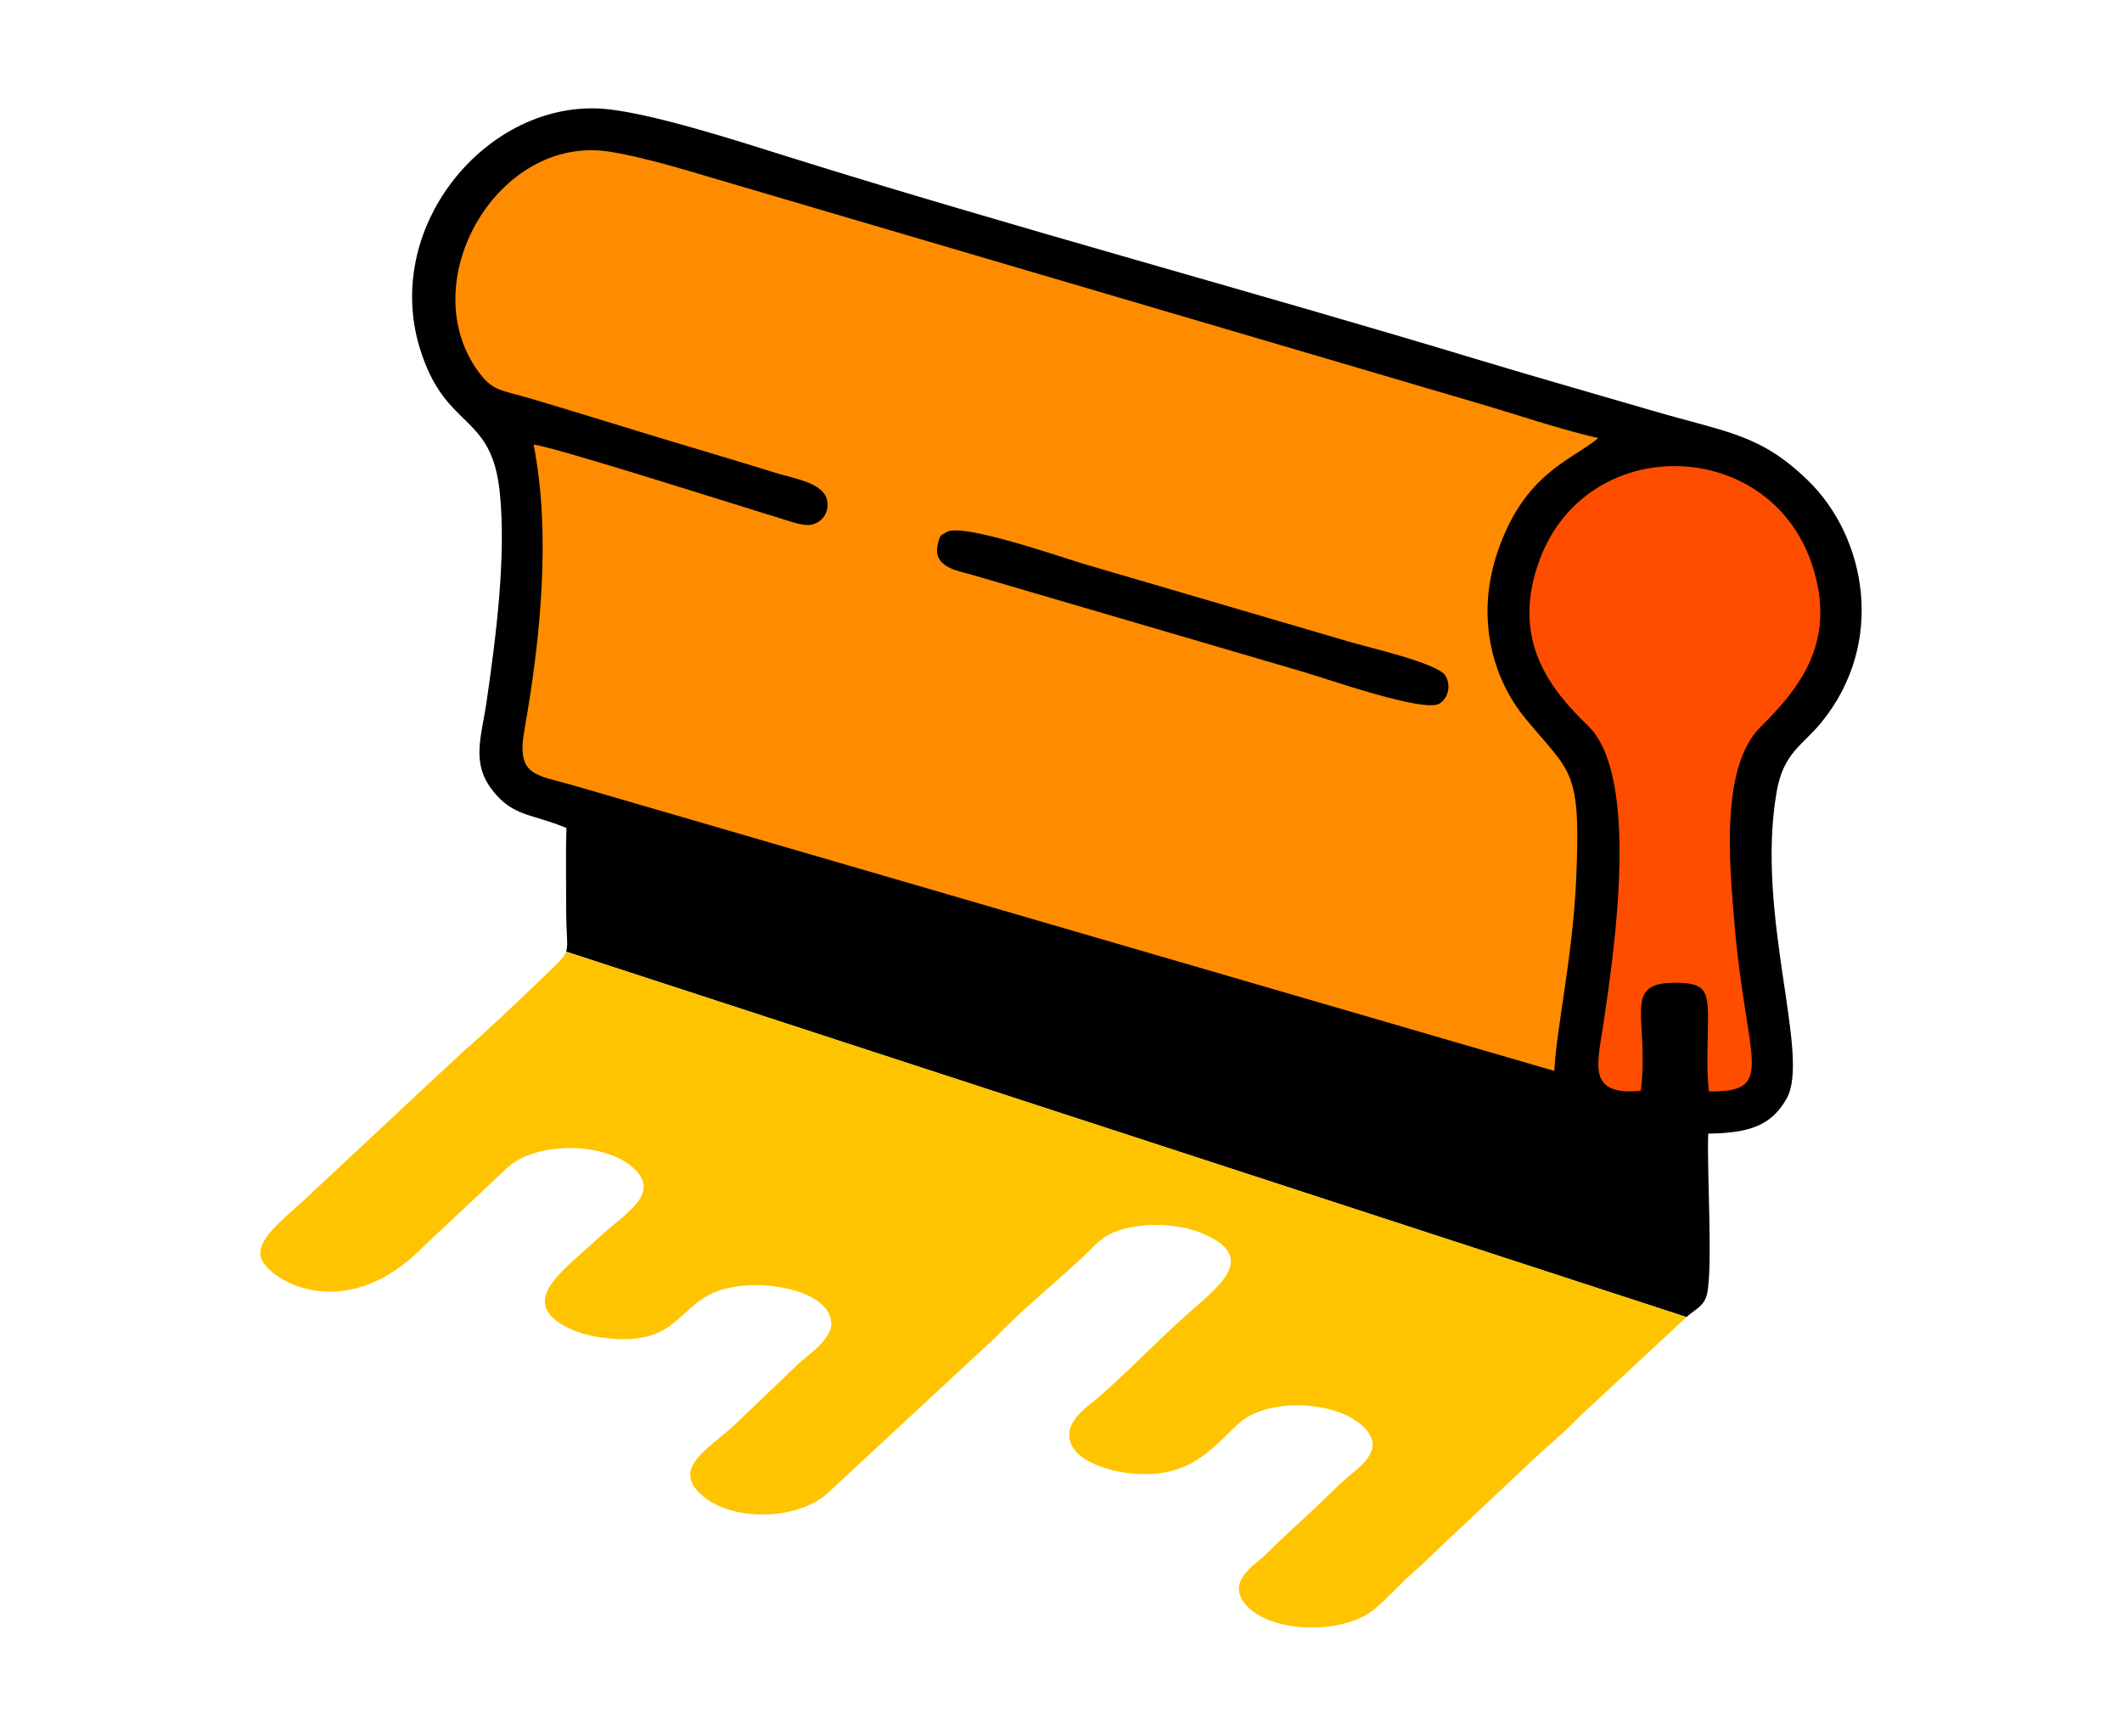 <?xml version="1.0" encoding="UTF-8"?>
<!DOCTYPE svg PUBLIC "-//W3C//DTD SVG 1.1//EN" "http://www.w3.org/Graphics/SVG/1.1/DTD/svg11.dtd">
<!-- Creator: CorelDRAW 2019 (64-Bit) -->
<svg xmlns="http://www.w3.org/2000/svg" xml:space="preserve" width="1.444in" height="1.181in" version="1.1" style="shape-rendering:geometricPrecision; text-rendering:geometricPrecision; image-rendering:optimizeQuality; fill-rule:evenodd; clip-rule:evenodd"
viewBox="0 0 266.74 218.01"
 xmlns:xlink="http://www.w3.org/1999/xlink"
 xmlns:xodm="http://www.corel.com/coreldraw/odm/2003">
 <defs>
  <style type="text/css">
   <![CDATA[
    .fil0 {fill:none}
    .fil1 {fill:black}
    .fil4 {fill:#FF4D00}
    .fil3 {fill:darkorange}
    .fil2 {fill:#FFC400}
   ]]>
  </style>
 </defs>
 <g id="Layer_x0020_1">
  <rect class="fil0" x="-0" y="-0" width="266.74" height="218.01"/>
  <g id="_2602624929040">
   <path class="fil1" d="M52.78 43.71c3.21,10.46 8.98,7.91 10.04,18.07 0.85,8.14 -0.51,18.43 -1.66,26.37 -0.63,4.39 -1.99,7.65 0.78,11.16 2.59,3.28 4.88,2.86 9.26,4.68 -0.1,3.36 -0.03,6.83 -0.03,10.21 0,3.32 0.29,4.45 -0.01,5.34l140.84 45.93 0.19 -0.18c1.03,-0.86 2.06,-1.28 2.39,-2.73 0.75,-3.35 -0.04,-15.63 0.15,-20.15 5.11,-0.08 7.94,-0.97 9.87,-4.44 3.03,-5.44 -4,-23.17 -1.25,-38.63 0.86,-4.83 3.27,-5.75 5.63,-8.65 8.14,-10.03 5.57,-23.29 -1.7,-30.36 -5.99,-5.83 -10.06,-6.01 -19.47,-8.76 -7.29,-2.13 -14.66,-4.22 -21.81,-6.38 -28.36,-8.58 -58.88,-16.77 -86.9,-25.55 -6.1,-1.91 -16.01,-5.14 -22.28,-5.94 -14.88,-1.91 -28.89,14.21 -24.04,30.02z"/>
   <path class="fil2" d="M71.17 119.52c-0.24,0.7 -0.84,1.25 -2.25,2.61 -3.45,3.32 -7.11,6.85 -10.7,9.96l-18.71 17.46c-3.35,3.28 -7.18,5.78 -6.75,8.29 0.44,2.59 10.29,9.18 20.52,-1.29l10.65 -10c3.7,-3.19 12.17,-3.09 15.74,0.22 3.52,3.26 -1.24,5.75 -4.42,8.72 -3.29,3.08 -7.41,6.01 -6.68,8.64 0.55,1.96 3.78,3.39 6.55,3.83 9.68,1.52 9.82,-3.47 14.58,-5.56 4.65,-2.04 14.24,-0.71 14.78,3.59 0.29,2.3 -3.11,4.29 -4.39,5.61l-7.91 7.57c-3.32,2.97 -7.55,5.25 -4.16,8.5 3.71,3.55 12.02,3.4 15.88,0.05l21.24 -19.7c3.34,-3.5 7.26,-6.64 10.75,-9.89 2.15,-2 2.86,-3.3 6.33,-3.97 3.08,-0.59 6.59,-0.22 9.04,0.84 7.21,3.11 1.61,6.81 -2.66,10.68 -3.74,3.4 -6.89,6.73 -10.66,9.99 -1.24,1.08 -4.95,3.37 -2.97,6.35 1.1,1.65 4.2,2.73 6.81,3.05 7.83,0.94 10.55,-3.19 13.98,-6.27 3.6,-3.23 12.06,-2.84 15.5,0.33 2.91,2.69 0.15,4.78 -1.48,6.14 -1.8,1.51 -3.24,3.07 -5.33,4.99 -2,1.84 -3.23,2.94 -5.32,5.02 -1.29,1.29 -5.15,3.4 -2.48,6.4 3.17,3.55 12.03,3.69 15.9,0.66 1.8,-1.41 3.51,-3.42 5.33,-5 1.82,-1.58 3.31,-3.19 5.13,-4.82l10.64 -10.01c2.05,-1.8 3.27,-2.85 5.36,-4.97l12.99 -12.08 -140.84 -45.93z"/>
   <path class="fil1" d="M206.25 137.03c-6.69,0.64 -5.49,-3.15 -4.72,-8.22 1.43,-9.5 4.64,-31.33 -1.9,-37.66 -4.59,-4.44 -9.84,-10.71 -6.1,-20.83 5.94,-16.07 28.7,-15.53 34.17,0.32 3.52,10.18 -1.94,16.19 -6.42,20.69 -5.01,5.03 -3.9,16.99 -3.23,24.84 1.49,17.35 5.35,21.04 -3.22,20.93 -0.36,-2.53 -0.14,-6.35 -0.13,-9.02 0.02,-3.81 -0.43,-4.66 -4.33,-4.63 -6.54,0.05 -2.99,4.52 -4.12,13.58z"/>
   <path class="fil3" d="M180.97 88.35c-1.93,1.22 -14.29,-3.16 -17.08,-3.96l-41.81 -12.25c-1.73,-0.49 -4.94,-0.93 -4.18,-3.89 0.33,-1.29 0.34,-0.95 1.07,-1.44 1.88,-1.24 14.5,3.17 17.19,3.97l33.5 9.82c1.89,0.58 11.11,2.67 12.04,4.25 0.68,1.15 0.42,2.76 -0.74,3.49zm-113.89 -32.53c2.19,11.22 0.88,24.33 -1.16,35.86 -1.04,5.85 1.42,5.59 6.19,6.97l123.27 35.88c0.28,-5.5 2.3,-14.27 2.74,-23.93 0.65,-14.17 -0.64,-13.41 -6.36,-20.35 -4.3,-5.21 -6.29,-13 -3.45,-21.15 3.38,-9.72 9.15,-11.26 12.6,-14.11 -4.82,-1.09 -10.55,-3.06 -15.48,-4.49l-92.71 -27.28c-4.95,-1.42 -10.95,-3.39 -16.04,-4.22 -14.06,-2.28 -24.84,16.3 -16.54,27.65 1.84,2.51 2.91,2.28 6.56,3.37 5.28,1.57 10.23,3.1 15.55,4.73 5.12,1.56 10.18,3.03 15.24,4.61 2.34,0.73 6.19,1.24 6.5,3.6 0.23,1.72 -0.95,2.78 -2.17,2.94 -1.03,0.14 -3.01,-0.61 -3.99,-0.91 -4.41,-1.32 -28.51,-9.02 -30.76,-9.18z"/>
   <path class="fil4" d="M206.25 137.03c1.12,-9.06 -2.42,-13.53 4.12,-13.58 3.9,-0.03 4.35,0.82 4.33,4.63 -0.01,2.67 -0.23,6.49 0.12,9.02 8.57,0.11 4.71,-3.58 3.22,-20.93 -0.67,-7.84 -1.78,-19.81 3.23,-24.84 4.49,-4.5 9.94,-10.5 6.42,-20.69 -5.47,-15.85 -28.23,-16.39 -34.17,-0.32 -3.74,10.12 1.51,16.39 6.1,20.83 6.54,6.32 3.33,28.16 1.9,37.66 -0.77,5.07 -1.96,8.86 4.72,8.22z"/>
  </g>
 </g>
</svg>
